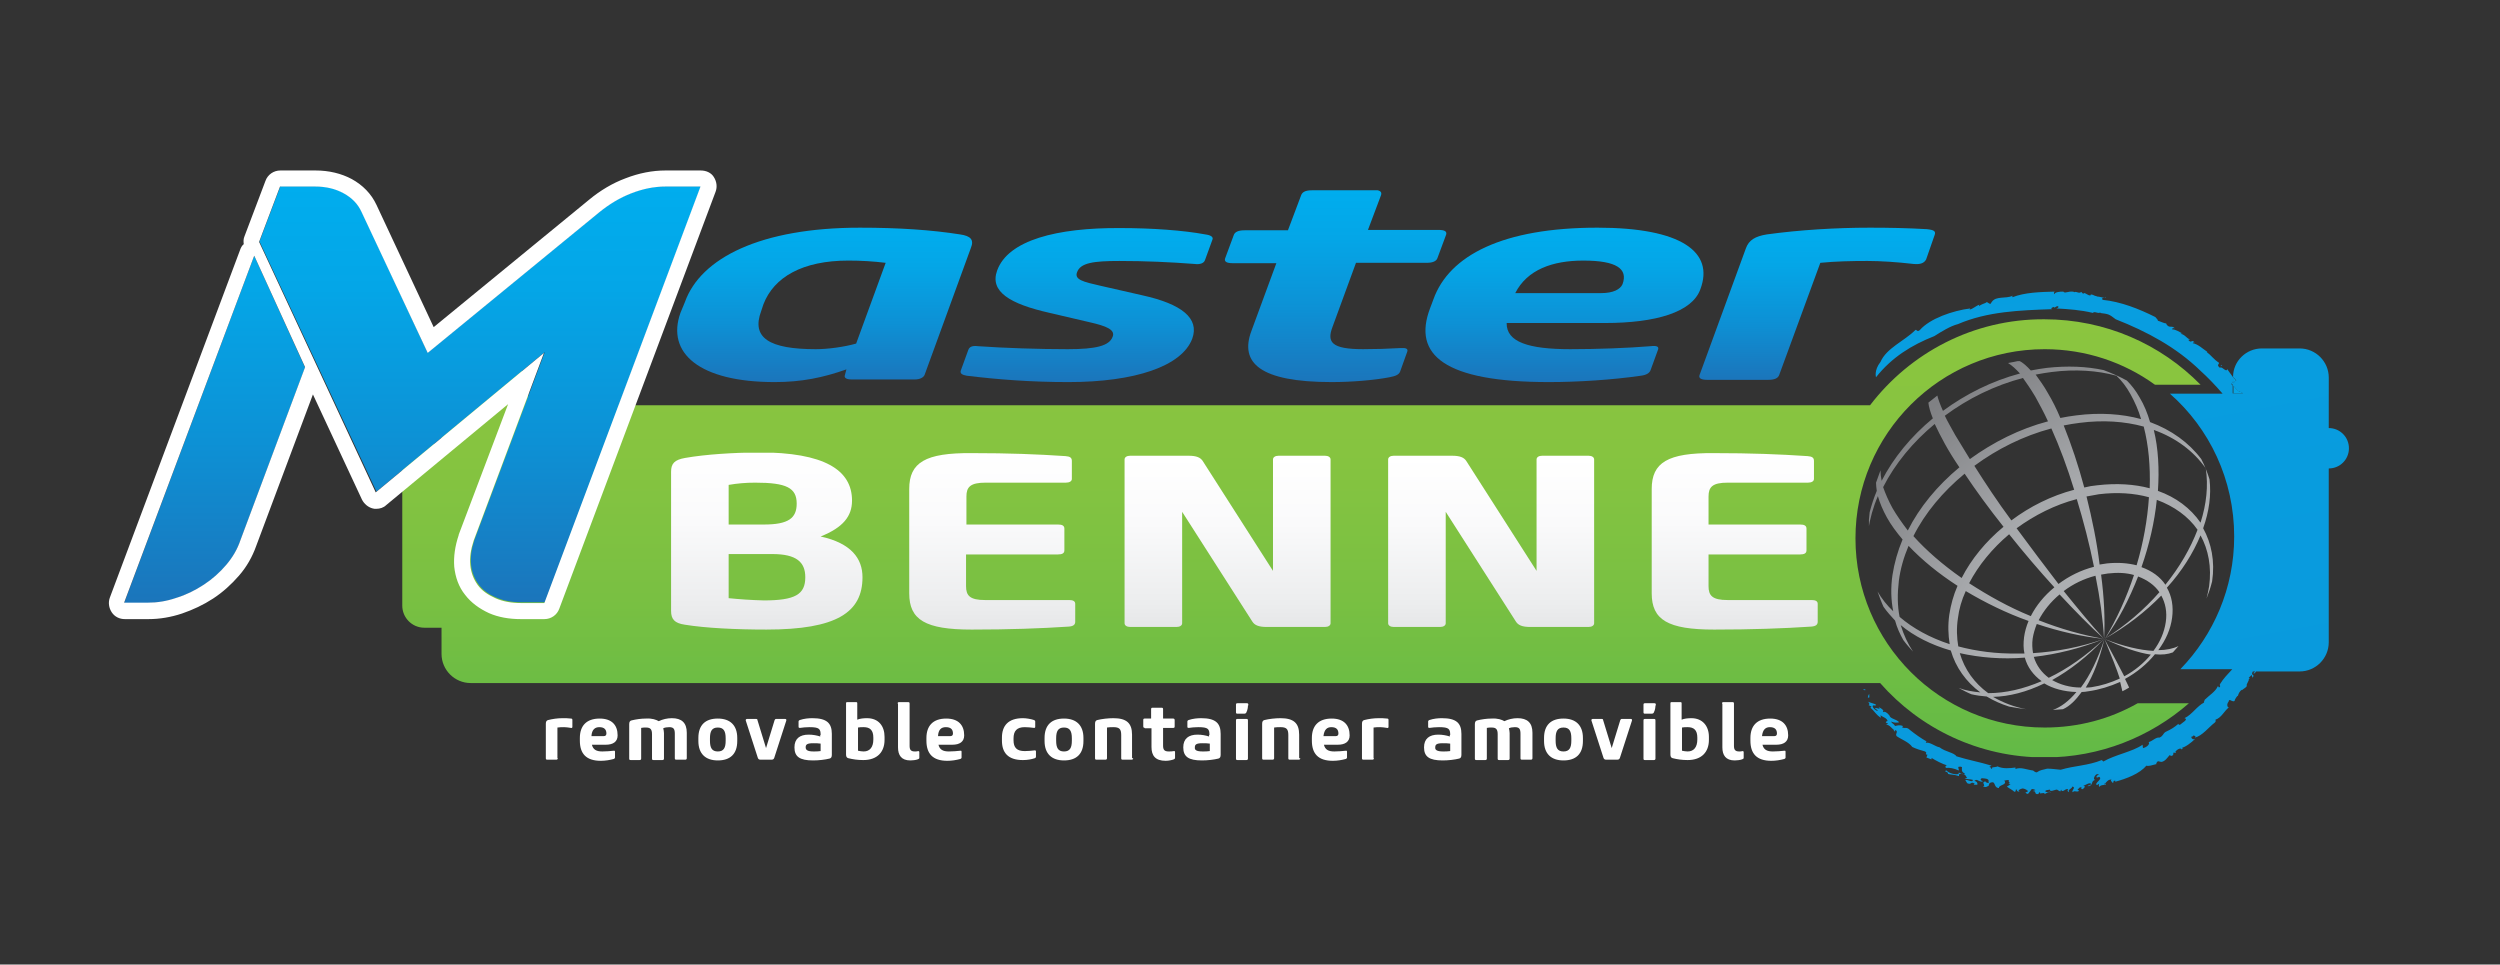 <?xml version="1.0" encoding="utf-8"?>
<!-- Generator: Adobe Illustrator 22.1.0, SVG Export Plug-In . SVG Version: 6.00 Build 0)  -->
<svg version="1.1" id="Calque_1" xmlns="http://www.w3.org/2000/svg" xmlns:xlink="http://www.w3.org/1999/xlink" x="0px" y="0px"
	 viewBox="0 0 668.7 258" style="enable-background:new 0 0 668.7 258;" xml:space="preserve">
<rect x="0" y="0" width="668.7" height="258" fill="#333333" stroke="none"/>
<style type="text/css">
	.st0{clip-path:url(#SVGID_2_);fill:url(#SVGID_3_);}
	.st1{clip-path:url(#SVGID_5_);fill:url(#SVGID_6_);}
	.st2{clip-path:url(#SVGID_8_);fill:url(#SVGID_9_);}
	.st3{clip-path:url(#SVGID_11_);fill:url(#SVGID_12_);}
	.st4{clip-path:url(#SVGID_14_);fill:url(#SVGID_15_);}
	.st5{clip-path:url(#SVGID_17_);fill:url(#SVGID_18_);}
	.st6{clip-path:url(#SVGID_20_);fill:url(#SVGID_21_);}
	.st7{clip-path:url(#SVGID_23_);fill:url(#SVGID_24_);}
	.st8{clip-path:url(#SVGID_26_);fill:url(#SVGID_27_);}
	.st9{fill:#FFFFFF;}
	.st10{clip-path:url(#SVGID_29_);fill:url(#SVGID_30_);}
	.st11{clip-path:url(#SVGID_32_);fill:url(#SVGID_33_);}
	.st12{clip-path:url(#SVGID_35_);fill:url(#SVGID_36_);}
	.st13{clip-path:url(#SVGID_38_);fill:url(#SVGID_39_);}
	.st14{clip-path:url(#SVGID_41_);fill:url(#SVGID_42_);}
	.st15{clip-path:url(#SVGID_44_);fill:url(#SVGID_45_);}
	.st16{clip-path:url(#SVGID_47_);fill:url(#SVGID_48_);}
	.st17{clip-path:url(#SVGID_50_);fill:url(#SVGID_51_);}
	.st18{clip-path:url(#SVGID_53_);fill:url(#SVGID_54_);}
	.st19{clip-path:url(#SVGID_56_);fill:url(#SVGID_57_);}
	.st20{clip-path:url(#SVGID_59_);fill:url(#SVGID_60_);}
</style>
<g>
	<defs>
		<path id="SVGID_1_" d="M563,170.9L563,170.9 M563,170.9L563,170.9 M531.8,185.4c-3.7-2.7-6.3-6.3-7.6-10.7
			c5.4,1.2,11.3,1.7,17.4,1.2c0.7,2.6,2.3,4.7,4.5,6.3c-4.9,2.1-9.7,3.2-14.2,3.2C531.9,185.4,531.8,185.4,531.8,185.4 M523.8,172.9
			c-0.4-2.3-0.5-4.9-0.1-7.5c0.3-2.5,1-4.9,2.1-7.3c5.2,3.1,10.9,5.9,16.8,8c-0.6,1.4-1,2.9-1.2,4.3c-0.2,1.6-0.2,3.1,0.1,4.4
			c-0.6,0-1.2,0-1.9,0C534,174.9,528.7,174.2,523.8,172.9 M562,153.7c0.6-0.1,1.2-0.2,1.8-0.3c2.6-0.3,4.9-0.2,7,0.4
			c-2,6-4.6,11.8-7.8,17.1c3.7-5.1,6.6-10.8,8.9-16.7c2.4,0.9,4.4,2.3,5.7,4.2c-4,4.6-9,8.9-14.7,12.5c5.9-3.3,11-7.3,15.2-11.6
			c1.1,2,1.6,4.4,1.2,7.1c-0.4,2.7-1.5,5.3-3.3,7.7c-3.6-0.2-8-1.2-13.1-3.2c4.9,2.3,9,3.7,12.4,4.2c-1.9,2.3-4.3,4.3-7.1,5.8
			c-1.2-2.3-2.9-5.6-5.3-10c1.9,4.6,3.3,8.1,4.1,10.6c-2.4,1.1-4.9,1.9-7.5,2.3c-0.5,0.1-1.1,0.1-1.6,0.1c2-3.2,3.7-7.6,5-13
			c-1.8,5.5-3.9,9.8-6.3,13c-3,0-5.6-0.8-7.7-2c4.7-2.6,9.5-6.3,13.9-11c-4.8,4.5-9.8,8-14.8,10.4c-1.9-1.4-3.3-3.3-4-5.6
			c6.2-0.7,12.6-2.3,18.8-4.8c-6.3,2.2-12.7,3.4-19,3.8c-0.2-1.2-0.3-2.5-0.1-3.9c0.2-1.3,0.6-2.6,1.1-3.9c6,2,12.1,3.4,18,4
			c-5.7-1-11.7-2.7-17.5-5c1.3-2.5,3.2-4.9,5.6-6.9c4.1,4.4,8.1,8.5,11.9,11.9c-3.4-3.7-7-8.1-10.8-12.8c2.5-1.9,5.4-3.3,8.5-4.1
			c1.2,5.9,2,11.7,2.3,16.9C563.1,165.6,562.8,159.7,562,153.7 M508.1,165c-0.6-3-0.6-6.2-0.2-9.6c0.4-3.2,1.3-6.3,2.6-9.4
			c3.6,3.8,8,7.4,13.1,10.7c-1.1,2.5-1.8,5.1-2.2,7.7c-0.4,2.8-0.3,5.4,0.1,7.9C516.3,170.6,511.7,168.1,508.1,165 M526.7,156
			c2.5-4.8,6.2-9.3,10.7-13.1c3.9,4.9,8,9.7,12.1,14.2c-2.7,2.2-4.9,4.9-6.3,7.7C537.3,162.4,531.8,159.3,526.7,156 M572.8,151.7
			c2.1-6,3.5-12.1,4.1-18c4.6,1.7,8.4,4.4,10.9,8c-1.9,5-4.8,10-8.6,14.7C577.8,154.3,575.6,152.7,572.8,151.7 M539.4,141.3
			c4.8-3.5,10.3-6.3,16.1-7.8c1.8,5.9,3.4,12.1,4.6,18.1c-3.5,0.9-6.7,2.5-9.5,4.6C546.9,151.4,543.1,146.3,539.4,141.3
			 M558.1,132.8c1.1-0.2,2.2-0.4,3.3-0.6c4.9-0.6,9.4-0.3,13.4,0.8c-0.4,6-1.5,12.2-3.3,18.2c-2.4-0.6-5-0.8-7.9-0.5
			c-0.7,0.1-1.3,0.2-2,0.3C560.9,145.1,559.6,138.8,558.1,132.8 M511.8,143.4c3.1-6.2,7.9-11.9,13.7-16.7c3,4.5,6.5,9.3,10.4,14.2
			c-4.7,3.9-8.6,8.6-11.2,13.7C519.7,151.1,515.3,147.3,511.8,143.4 M577.2,131.3c0.4-5.8,0.1-11.4-1.1-16.3
			c5.9,2.1,10.7,5.7,13.9,10.3c0.7,4.6,0.2,9.5-1.4,14.5C585.9,135.9,582,133,577.2,131.3 M528.1,124.6c6.1-4.5,13.1-8,20.6-10
			c2.2,4.9,4.3,10.5,6.1,16.4c-6.1,1.6-11.9,4.5-16.8,8.2C534.3,134.2,531,129.2,528.1,124.6 M506.2,135.9c-1.1-2-1.9-3.9-2.5-5.6
			c3.2-6.3,8-12.1,13.8-16.9c0.7,1.5,1.6,3.3,2.7,5.3c1.1,2,2.4,4.1,3.9,6.3c-5.9,4.9-10.7,10.7-13.8,16.9
			C508.7,139.8,507.3,137.8,506.2,135.9 M552,113.8c1.4-0.3,2.8-0.5,4.3-0.7c6.2-0.8,12-0.4,17.1,1c1.3,5,1.8,10.6,1.6,16.5
			c-4.1-1.1-8.9-1.4-14-0.8c-1.2,0.1-2.3,0.3-3.5,0.6C555.9,124.4,554,118.8,552,113.8 M523,116.4c-1.1-2-2.1-3.7-2.8-5.2
			c6.2-4.6,13.3-8.1,20.9-10.1c1,1.4,2.1,3,3.3,5c1.1,2,2.3,4.2,3.4,6.6c-7.6,2-14.7,5.6-20.9,10.1
			C525.5,120.5,524.2,118.4,523,116.4 M547.8,105.2c-1.1-2-2.3-3.6-3.3-5c1.4-0.3,2.9-0.5,4.3-0.7c6.3-0.8,12.2-0.4,17.3,1
			c1.4,1.3,2.7,3,3.8,5c1.1,2,2.1,4.2,2.8,6.6c-5.1-1.4-11-1.8-17.3-1c-1.5,0.2-2.9,0.4-4.3,0.7C550.1,109.4,549,107.2,547.8,105.2
			 M537.1,97.1c1,0.6,2,1.5,3.2,2.8c-7.5,2-14.5,5.5-20.6,10c-0.8-1.8-1.3-3.2-1.5-4.1c-0.8,0.6-1.6,1.3-2.4,1.9
			c0.1,1,0.5,2.5,1.2,4.2c-5.8,4.8-10.5,10.5-13.7,16.7c-0.2-1-0.3-1.9-0.3-2.8c-0.4,1.1-0.8,2.2-1.2,3.3c0,0.7,0.1,1.4,0.2,2.2
			c-0.8,1.9-1.4,3.8-1.9,5.7c-0.2,1.6-0.3,3.2-0.4,4.8c0.5-3.1,1.3-6.1,2.6-9.1c0.5,1.8,1.3,3.7,2.4,5.7c1.1,2,2.6,4,4.2,5.9
			c-1.3,3.1-2.2,6.3-2.7,9.5c-0.5,3.4-0.4,6.7,0.2,9.7c-1.7-1.6-3.1-3.4-4.2-5.3c0.5,1.4,1,2.8,1.6,4.1c0.9,1.3,2,2.5,3.1,3.7
			c0.5,1.9,1.3,3.6,2.2,5.2c0.8,1.1,1.7,2.1,2.6,3.1c-1.4-2.1-2.5-4.5-3.3-7.1c3.6,3,8.2,5.3,13.4,6.8c1.3,4.5,4.1,8.4,7.9,11.2
			c-2-0.2-4-0.5-5.8-1.2c1.1,0.6,2.2,1.2,3.4,1.7c1.3,0.3,2.7,0.5,4.1,0.6c1.8,1.1,3.8,2,6,2.7c1.5,0.3,3,0.5,4.6,0.7
			c-3.3-0.6-6.3-1.8-8.9-3.3c4.3-0.1,9-1.3,13.7-3.6c2.3,1.4,5.3,2.2,8.6,2.3c-2,2.4-4.1,4-6.3,4.8c0.9-0.1,1.8-0.1,2.7-0.2
			c1.8-0.8,3.4-2.4,5-4.6c0.6,0,1.2-0.1,1.8-0.2c2.9-0.4,5.8-1.3,8.5-2.5c0.3,1.2,0.5,2,0.6,2.5c0.6-0.3,1.2-0.6,1.8-1
			c-0.2-0.5-0.6-1.2-1.1-2.3c3.1-1.7,5.9-4,8-6.6c1.9,0.2,3.5,0,4.8-0.5c0.5-0.6,1-1.1,1.5-1.7c-1.4,0.7-3.3,1.1-5.4,1.1
			c2-2.7,3.3-5.6,3.7-8.7c0.4-3-0.1-5.8-1.4-8c4-4.4,7-9.2,9-14c2.1,3.8,3,8.5,2.3,13.6c-0.2,1.1-0.4,2.2-0.7,3.3
			c0.6-1.5,1.1-3,1.5-4.6c0,0,0,0,0,0c0.8-5.4-0.2-10.2-2.4-14.2c1.6-4.5,2.2-8.9,1.7-13.1c-0.6-1.9-1.3-3.7-2.2-5.4
			c-3.3-4.4-8-7.8-13.7-9.9c-0.7-2.4-1.6-4.6-2.8-6.6c-1-1.8-2.2-3.3-3.4-4.5c-2-1.1-4.1-2-6.2-2.8c-4.6-1-9.7-1.2-15.2-0.6
			c-1.4,0.2-2.9,0.4-4.3,0.7c-1.1-1.2-2.1-2.1-3.1-2.6C539.3,96.7,538.2,96.9,537.1,97.1"/>
	</defs>
	<clipPath id="SVGID_2_">
		<use xlink:href="#SVGID_1_"  style="overflow:visible;"/>
	</clipPath>
	
		<radialGradient id="SVGID_3_" cx="-266.889" cy="554.305" r="1.58" gradientTransform="matrix(71.216 0 0 -71.216 19598.021 39668.992)" gradientUnits="userSpaceOnUse">
		<stop  offset="0" style="stop-color:#DCDDDE"/>
		<stop  offset="0.194" style="stop-color:#B7B9BB"/>
		<stop  offset="0.654" style="stop-color:#A7A9AC"/>
		<stop  offset="1" style="stop-color:#808184"/>
	</radialGradient>
	<rect x="499.9" y="96.6" class="st0" width="92.9" height="93.4"/>
</g>
<g>
	<defs>
		<path id="SVGID_4_" d="M498.4,184.3c0.4,0.6,0.3,0.5,0.3,0.3c0-0.1,0-0.3,0.4,0.1c-0.1-0.3-0.3-0.4-0.5-0.4
			C498.5,184.3,498.4,184.3,498.4,184.3"/>
	</defs>
	<clipPath id="SVGID_5_">
		<use xlink:href="#SVGID_4_"  style="overflow:visible;"/>
	</clipPath>
	
		<linearGradient id="SVGID_6_" gradientUnits="userSpaceOnUse" x1="-1078.155" y1="1460.058" x2="-1076.575" y2="1460.058" gradientTransform="matrix(-6.998630e-02 -0.329 -0.329 6.998630e-02 904.014 -272.385)">
		<stop  offset="0" style="stop-color:#1B75BB"/>
		<stop  offset="0.385" style="stop-color:#0D91D5"/>
		<stop  offset="0.753" style="stop-color:#04A6E7"/>
		<stop  offset="1" style="stop-color:#00ADEE"/>
	</linearGradient>
	<polygon class="st1" points="498.4,185.1 498.2,184.3 499,184.2 499.2,184.9 	"/>
</g>
<g>
	<defs>
		<path id="SVGID_7_" d="M499.6,186.6c0.7,0.2,0.3-0.5,0.4-0.9C499.7,185.8,499.7,186.4,499.6,186.6"/>
	</defs>
	<clipPath id="SVGID_8_">
		<use xlink:href="#SVGID_7_"  style="overflow:visible;"/>
	</clipPath>
	
		<linearGradient id="SVGID_9_" gradientUnits="userSpaceOnUse" x1="-744.718" y1="1088.833" x2="-743.139" y2="1088.833" gradientTransform="matrix(-0.119 -0.559 -0.559 0.119 1020.343 -359.223)">
		<stop  offset="0" style="stop-color:#1B75BB"/>
		<stop  offset="0.385" style="stop-color:#0D91D5"/>
		<stop  offset="0.753" style="stop-color:#04A6E7"/>
		<stop  offset="1" style="stop-color:#00ADEE"/>
	</linearGradient>
	<polygon class="st2" points="499.6,187 499.3,185.7 500.3,185.6 500.5,186.8 	"/>
</g>
<g>
	<defs>
		<polygon id="SVGID_10_" points="593.9,98 594.4,97.7 594.2,97.6 		"/>
	</defs>
	<clipPath id="SVGID_11_">
		<use xlink:href="#SVGID_10_"  style="overflow:visible;"/>
	</clipPath>
	
		<linearGradient id="SVGID_12_" gradientUnits="userSpaceOnUse" x1="-1246.366" y1="1589.384" x2="-1244.786" y2="1589.384" gradientTransform="matrix(-5.294870e-02 -0.249 -0.249 5.294870e-02 924.091 -296.644)">
		<stop  offset="0" style="stop-color:#1B75BB"/>
		<stop  offset="0.385" style="stop-color:#0D91D5"/>
		<stop  offset="0.753" style="stop-color:#04A6E7"/>
		<stop  offset="1" style="stop-color:#00ADEE"/>
	</linearGradient>
	<polygon class="st3" points="593.9,98.1 593.8,97.6 594.3,97.5 594.5,98 	"/>
</g>
<g>
	<defs>
		<path id="SVGID_13_" d="M597.3,105.2h2.8c-0.6-0.3-1.1-0.5-1.6-0.7c-0.1-0.3-0.7-0.8-1.1-1.3V105.2z"/>
	</defs>
	<clipPath id="SVGID_14_">
		<use xlink:href="#SVGID_13_"  style="overflow:visible;"/>
	</clipPath>
	
		<linearGradient id="SVGID_15_" gradientUnits="userSpaceOnUse" x1="-267.422" y1="562.104" x2="-265.842" y2="562.104" gradientTransform="matrix(-17.49 -82.282 -82.282 17.49 42192.617 -31637.305)">
		<stop  offset="0" style="stop-color:#1B75BB"/>
		<stop  offset="0.385" style="stop-color:#0D91D5"/>
		<stop  offset="0.753" style="stop-color:#04A6E7"/>
		<stop  offset="1" style="stop-color:#00ADEE"/>
	</linearGradient>
	<polygon class="st4" points="597.4,105.7 596.9,103.3 599.9,102.6 600.4,105.1 	"/>
</g>
<g>
	<defs>
		<path id="SVGID_16_" d="M597.3,101v1.1c0.3,0.3,0.4,0.1,0.5-0.1c0.1-0.2,0.2-0.3,0.4-0.2c-0.3-0.2-0.6-0.5-0.9-1
			C597.3,100.9,597.3,100.9,597.3,101"/>
	</defs>
	<clipPath id="SVGID_17_">
		<use xlink:href="#SVGID_16_"  style="overflow:visible;"/>
	</clipPath>
	
		<linearGradient id="SVGID_18_" gradientUnits="userSpaceOnUse" x1="-267.422" y1="562.107" x2="-265.842" y2="562.107" gradientTransform="matrix(-17.49 -82.282 -82.282 17.49 42192.477 -31637.275)">
		<stop  offset="0" style="stop-color:#1B75BB"/>
		<stop  offset="0.385" style="stop-color:#0D91D5"/>
		<stop  offset="0.753" style="stop-color:#04A6E7"/>
		<stop  offset="1" style="stop-color:#00ADEE"/>
	</linearGradient>
	<polygon class="st5" points="597.3,102.6 597,100.9 598.2,100.6 598.5,102.4 	"/>
</g>
<g>
	<defs>
		<path id="SVGID_19_" d="M597.3,102.9C597.3,102.9,597.3,102.9,597.3,102.9v-0.3V102.9z"/>
	</defs>
	<clipPath id="SVGID_20_">
		<use xlink:href="#SVGID_19_"  style="overflow:visible;"/>
	</clipPath>
	
		<linearGradient id="SVGID_21_" gradientUnits="userSpaceOnUse" x1="-267.422" y1="562.11" x2="-265.842" y2="562.11" gradientTransform="matrix(-17.49 -82.282 -82.282 17.49 42192.094 -31637.193)">
		<stop  offset="0" style="stop-color:#1B75BB"/>
		<stop  offset="0.385" style="stop-color:#0D91D5"/>
		<stop  offset="0.753" style="stop-color:#04A6E7"/>
		<stop  offset="1" style="stop-color:#00ADEE"/>
	</linearGradient>
	<polygon class="st6" points="597.3,102.9 597.2,102.6 597.3,102.6 597.4,102.9 	"/>
</g>
<g>
	<defs>
		<path id="SVGID_22_" d="M542,211.6l0.2-0.1C542.1,211.5,542,211.5,542,211.6 M504.5,193.6l0.2-0.1
			C504.6,193.5,504.6,193.5,504.5,193.6 M502,100.8L502,100.8 M579.4,86.5C579.4,86.5,579.4,86.5,579.4,86.5
			C579.4,86.5,579.4,86.5,579.4,86.5C579.4,86.5,579.4,86.5,579.4,86.5 M597.3,103.2c0.5,0.4,1,1,1.1,1.3c0.5,0.2,1.1,0.4,1.6,0.7
			h-2.8V103.2z M596.8,102.7c0.1-0.2,0.2-0.1,0.3,0.1c0.1,0.1,0.1,0.2,0.2,0.2v-0.3l0,0.3c0,0,0,0,0,0v0.2
			C597.1,103,596.9,102.8,596.8,102.7 M553.2,78.1c-0.6,0.1-1,0.3-1.3-0.1c-1,0-2.2,0.1-2.4,0.7c-0.2-0.2-0.1-0.6,0.1-0.7
			c-3.8,0.1-8,0.2-11.3,1.5c-0.2-0.1,0-0.2,0.1-0.4c-2,0.9-4.4,0-5.6,1.6l-0.4,0.6c-0.5-0.1-0.6-0.4-1-0.5c-0.3,0.4-1.8,0.6-1.9,1.1
			c-0.3-0.1,0-0.3,0-0.4c-0.9,0.2-1.8,1.2-2.7,1.3l0.2-0.3c-4.7,0.6-10.8,2.7-13.5,5.8c-0.5,0.4-0.6,0.2-0.8,0.1
			c-0.1-0.1-0.2-0.3-0.4-0.1c-2.9,2.9-7.7,4.8-9.3,8.5c-1.8,2.3-1.2,4.1-1.2,4.1c4.2-5.3,9.5-8.6,15.6-11c1.9-1.2,4.3-2.7,6.3-3.2
			c7.9-3.4,16.6-3.7,25.2-4c-0.5-0.2,0-0.5,0.5-0.6l0.1,0.2l0.7-0.4c0.7,0,0.4,0.5-0.2,0.6c3.4,0.2,6.5,0.4,9.8,1.2
			c0.2-0.3,0.6-0.2,1-0.1c0.4,0.1,0.8,0.2,1-0.1c0.1,0.2,0,0.1-0.2,0.2c2.4,0.3,2.5,0.3,4.3,1.7c8.4,3.3,16.2,7.5,22.6,13.7
			c2.1,1.9,4.1,4,6,6.2h-14.1c10.6,9.3,17.2,23,17.2,38.2c0,13.8-5.5,26.3-14.4,35.5h13.9c-1.2,1.3-2.4,2.5-3.3,4
			c-0.2,0.5,0.2,0.3,0,0.7c-0.3,0.3-0.3,0.2-0.4,0c0-0.1-0.1-0.2-0.2-0.1c-0.6,1.4-2.3,2.4-3.5,3.6c0,0.3-0.4,0.7-0.1,0.7
			c-1.9,0.9-3.3,3.3-5.3,4.2c1.2,0.3-0.6,1.2-1.1,1.7c-0.4,0.2-0.5,0-0.5-0.2c-1.2,1-1.8,1.4-3.5,2.2c-0.7,0.5-0.6,1.1-1.6,1.5
			c-0.9-0.2-1.9,1-2.9,1.2c0.5,0.4-0.4,1.4-1.5,1.6l-0.1-0.9c-2.7,1.9-7.2,2.6-10.5,4.5l-0.4-0.4c-3.6,1.5-7.4,1.5-11,2.6
			c-1-0.1-2.6-0.3-3.6-0.3c-1.4,0.4-1.8,0.3-2.8,1c-0.5,0-0.8-0.4-1-0.5c-1.7-0.2-3.3-1-4.7-0.4l0-0.4c-1.4,0.2-3.4,0.4-4.8-0.3
			c-0.5,0.3-2,0.1-1.4,0.7c-0.6,0-0.2-0.7-0.9-0.5l0.7-0.4c-3.3-1-6.2-1.5-9.4-2.5c-0.6-1-3-1.2-4.5-2.4c-1.2-0.2-2.6-1.5-3.7-1.2
			l0.2-0.4c-1.3-0.7-3-1.9-4.5-3.1c-0.8-0.8-1.2-0.3-2-0.6l0.2-0.4c-1-0.4-1.5-0.1-2.1,0c-0.4-0.7-0.7-0.5-1.1-1.2
			c0.7,0.3,1.5,0.4,2.2,0.2c-0.8-0.9-2.4-0.9-2.6-1.8c-0.6-0.8-1.3-1.2-1.7-0.9c0.1-0.1-0.3-0.6,0.2-0.4c-0.6-0.5-0.9-0.8-1.4-0.9
			c0.1,0.1,0.2,0.3,0.3,0.4c-0.2,0-0.4-0.1-0.5-0.1c-0.3-0.1-0.6-0.2-0.8,0.1c0.4,0.2,0.5,0.1,0.8,0.5c-0.4,0.2-1.4-0.7-1.4-1.2
			c0-0.3,0.3-0.2,0.5-0.2c0.2,0,0.5,0.1,0.3-0.3c-0.7-0.2-1.4-0.5-2.1-0.7c0.4,0.2,0.6,0.8,0.2,0.9l0.8,0.4l-0.3,0.3
			c1.1,0.9,1.5,1.9,2.8,2.7l-0.1-0.7c0.7,0.6,1.7,0.7,1.9,1.6c-0.4-0.1-0.3,0.2-0.5,0.4c0.2,0.1,0.5,0.1,0.6,0.3l-0.6,0.3
			c0.9-0.3,1.9,1.3,2.3,1.4l-0.2,0c0.5,0.6,0.4,0.4,0.4,0.2c0-0.2,0-0.3,0.3-0.1c0.5,0.5-0.3,0.8,0.1,1.5c1.1,0.8,3.3,1.6,4.2,2.9
			c1,0.5,2.3,0.9,3.4,1.2c0.9,0.5-0.4,0.7,0.7,0.9c-0.2,0.2-0.2,0.5-0.3,0.8c0.1-0.1,0.4,0.1,0.7,0.2c0.5,0.2,0.9,0.4,0.6-0.2
			c1.3,0.8,2.8,1.6,4.4,2.1c-0.5-0.2-0.8,0.2-0.5,0.6c0.9-0.1,2.2,0.1,3.4,0.7c0.2-0.5-0.3-0.6,0-1c0.2,0,0.6-0.1,0.9,0.1
			c0,0.5-0.3,1.3,0.8,1.7c-0.3,0.3-0.7,0.2-1.1,0c-0.4-0.2-0.7-0.4-0.6,0.1c-0.7,0.4-2.9-0.3-3.2-0.9c-1.3,0.2,0.8,0.4,0.3,0.9
			c1,0.3,1.5,0.1,3,0.6c0.1-0.3-0.3-0.5,0.4-0.6c1.5-0.2,1.5,1,1.8,1.1c-0.1,0-0.2,0-0.4,0c-0.1,0-0.2,0-0.3,0
			c0.8,0.5,1.2,0.2,2.2,0.5c0,0.5-0.5,0.4-1,0.2c-0.4-0.1-0.8-0.3-1-0.1l0.5,0.8c0.7,0.3,0.8,0.1,1,0c0.2-0.1,0.3-0.3,1,0.1
			l-0.3,0.3l1,0c0.1-0.3,0-0.9-0.8-1c0.8-0.7,0.8,0.1,2.1,0.2c0.5-0.4-0.5-0.1-0.4-0.6c0-0.5,0.8-0.3,1.5-0.2c1,0.3,0.4,0.7,0.7,1.1
			c-0.2,0.1-1-0.1-0.9-0.4c-1.4,0.2,0.3,1.2-0.7,1.3c0.9,0.5,1,0,1.6-0.1c-0.3-0.1,0.3-0.5,0.1-0.7c2-1,0.9,1.2,2.6,1.3
			c-0.2-0.9,2.4-0.8,1.4-2c0.4-0.1,0.9-0.2,1.3-0.1c-0.5,0.5,0.7,0.6-0.2,1l0.6,0.1l-1,0.6c0.6,0.5,1.7,1,2,1.4
			c0.9-0.2-0.2-0.6,0.8-0.6c-0.4,0.3,0.2,0.6,0.7,0.6c-0.9-0.3,0.1-0.8,0.7-0.9c0.9,0.1,1.6,0.7,1.4,0.8l-0.8,0.4
			c0.3-0.1,0.3,0,0.4,0.1c0.1,0.1,0.2,0.2,0.5,0.1c0.2-0.3,0.7-0.8,0.9-1.2c0.3-0.1,0.6,0,0.8,0.1c0.2,0.1,0.3,0.2,0.4,0.1l-0.9,0.3
			c0.6,0,0.7,0.2,0.7,0.4c0.1,0.2,0.1,0.5,0.8,0.4l0.3-0.5c0.2,0.1,0.3,0.2,0.2,0.4c0.3-0.2,0.8-0.1,1.1-0.2l0.1,0.3
			c0.5-0.2,1.2-0.9,1.8-0.3c-0.3-0.4-0.5-0.3-0.7-0.3c-0.2,0.1-0.4,0.1-0.8,0c-0.5-0.5,0.9-0.5,1.1-0.6c0,0.8,1.3,0,1.9,0
			c0.4,0.3,0.7,0.4,0.9,0.5l0.2-0.5c0.2,0.6,0.6,0.4,1,0.1c0.3-0.2,0.6-0.3,0.9-0.2c-0.3,0.3-0.2,0.7,0.3,0.8c-0.7-0.7,1-1,0.7-1.5
			c1.3,0.1-0.2,1,0.2,1.5c0.3-0.3,0.6-0.3,0.9-0.2c0.4,0,0.7,0.1,0.8-0.3c-0.9-0.1,0.1-0.5,0.2-0.8c1.1-0.1-0.1,0.4,0.7,0.5
			c0.5-0.2,1-0.9,0.2-1c0.3,0,0.6-0.1,0.9-0.3c0.4-0.2,0.8-0.4,1.2-0.2c0.4,0.4-1.3,0.5-0.8,0.7c1.6-0.2,0.6-1.3,1.9-1.7
			c-0.6-0.1-0.2-1.1,0.4-1.5c1.6-0.2-0.6,0.4,0.1,0.9l0.6-0.2c1.1,0.6-1.5,1.7-0.6,2.2l0.6-0.4c-0.1,0.3-0.2,0.7,0.1,0.9
			c0-0.6,1.6-0.5,1.7-0.7c0-0.3-0.1-0.2-0.3-0.1c-0.1,0.1-0.2,0.2-0.2,0c0.7-0.3,0.8-1.2,2-1.2c-0.5,0.5,0.4,0.6,0.2,0.9
			c0.3,0,0.3-0.1,0.3-0.3c0-0.1,0.1-0.3,0.5-0.3l0,0.3c2.9-0.8,6.5-2.1,8.3-4.3c0.6,0.2,1.5-0.1,3-0.5c-0.7,0.2-0.2-0.4,0.1-0.7
			l0.9,0.2c1-0.1,1.7-1.2,2.2-1.8c0.2,0,0.3,0.1,0.4,0.2c0.9-0.1,0.5-0.7,0.7-0.9l0.6,0.1l-0.1-0.4c0.5-0.6,1.5-1.1,1.7-0.5
			c0.2-0.3,0.4-0.5,0-0.5c0.9-0.1,2.6-1.4,3.6-2.4c-0.6,0.3-0.7,0.1-1-0.2c-0.2-0.7,0.3-0.1,0.5-0.7c0.2,0.2,0.8,0,0.4,0.6
			c2-0.5,3.6-2.7,5.4-4.1c0.3-0.4,0.1-0.4,0.1-0.7c1.6-0.5,2.3-2.3,3.6-3.3c-0.4,0.1-0.7-0.8-0.1-1.5c0.1-0.6,0.4-0.5,0.7-0.3
			c0.3,0.1,0.6,0.3,0.9,0.1c0.1-0.5,0.6-1.2,0.8-1.4l0.1,0.1c0.1-0.6,0.5-1.4,1.1-1.7l0,0.1c0.4-0.4,1-0.6,1.3-1.1
			c-0.3-0.5,0.7-1.4,0.5-1.9c0,0,0.1,0,0.1,0c0,0,0.1,0,0.2,0l-0.3-0.3l0.8-0.8c0,0.3,0.2,0.4,0.1,0.8c0.9-0.8-0.1-0.6,0-1.2
			c0.1-0.3,0.1-0.4,0.2-0.5h0.6c-0.1,0.2-0.3,0.2-0.4,0.4c0,0.3,0.2,0.2,0.3,0c0.1-0.1,0.2-0.2,0.3-0.2c0,0,0-0.1,0-0.2h3.1h0.5h8.1
			c4.3,0,7.8-3.5,7.8-7.8v-46.5c3,0,5.4-2.4,5.4-5.4c0-3-2.4-5.4-5.4-5.4V101c0-4.3-3.5-7.8-7.8-7.8h-8.1h-0.5h-0.5H605
			c-4.2,0-7.7,3.4-7.7,7.6c0.3,0.4,0.7,0.8,0.9,1c-0.2-0.1-0.3,0.1-0.4,0.2c-0.1,0.2-0.2,0.4-0.5,0.1v0.5l-0.1-0.5
			c0,0,0.1,0,0.1,0.1V101c0,0,0-0.1,0-0.1c-0.5-0.7-1.1-1.5-1.6-2.2c0,0.6-0.5,0.3-0.9,0c-0.4-0.3-0.8-0.6-1-0.3
			c-1.1-0.9-0.1-0.9-0.3-1.4c-1.3-0.8-2.1-2-3.2-2.8c0,0,0-0.1,0.1-0.1c-1.1-0.7-2.5-2.1-3.9-2.3c0.1-0.1,0.1-0.3,0.5-0.2
			c-0.4-0.5-0.6-0.4-0.8-0.3c-0.2,0.1-0.4,0.2-0.9-0.4l0.5-0.1c-1-0.3-1.3-1.3-2.5-1.5c0.1-0.2,0.3-0.1,0.5-0.1
			c-0.9-0.4-1.8-1.1-2.8-1.1c0-0.3,0.2-0.4,0.7-0.3c-0.4-0.4-0.7-0.4-1-0.4c-0.3,0-0.6,0-0.9-0.3c-0.2-0.1-0.4-0.5-0.4-0.6
			c-0.6,0-1.7-0.6-2.2-0.7c0-0.3-0.3-0.5-0.7-1c-4.4-2.2-9.2-4.1-14.1-4.6c-0.6-0.9,1.2-0.2,0.8-0.8c-0.1,0.6-0.9,0-2.4-0.1l0-0.1
			c-0.7,0-0.9-0.5-1.6-0.4l0,0.2c-0.3,0.1-0.7-0.1-1-0.3c-0.4-0.2-0.7-0.5-1-0.1l-0.5-0.5c-0.4,0.3-0.7,0.2-1,0.1
			c-0.3-0.1-0.6-0.2-1,0l0.1-0.1c-0.2-0.1-0.5-0.1-0.7-0.1C553.8,78,553.5,78,553.2,78.1"/>
	</defs>
	<clipPath id="SVGID_23_">
		<use xlink:href="#SVGID_22_"  style="overflow:visible;"/>
	</clipPath>
	
		<linearGradient id="SVGID_24_" gradientUnits="userSpaceOnUse" x1="-264.584" y1="559.264" x2="-263.004" y2="559.264" gradientTransform="matrix(-216.966 -1020.745 -1020.745 216.966 514219.875 -390351.188)">
		<stop  offset="0" style="stop-color:#1B75BB"/>
		<stop  offset="0.385" style="stop-color:#0D91D5"/>
		<stop  offset="0.753" style="stop-color:#04A6E7"/>
		<stop  offset="1" style="stop-color:#00ADEE"/>
	</linearGradient>
	<polygon class="st7" points="505.4,238.2 472.6,83.7 623.4,51.7 656.2,206.1 	"/>
</g>
<g>
	<defs>
		<path id="SVGID_25_" d="M500.2,108.4H141.3v-4.2c0-4.3-3.5-7.8-7.8-7.8h-1.6h-0.5h-5.5c-4.3,0-7.8,3.5-7.8,7.8v14.5h-4.6
			c-3.2,0-5.9,2.6-5.9,5.9v37.4c0,3.2,2.6,5.9,5.9,5.9h4.6v7c0,4.3,3.5,7.8,7.8,7.8h5.5h2.7h368.8c10.7,12.2,26.5,19.9,44,19.9
			c14.8,0,28.3-5.5,38.6-14.5h-13.7c-7.4,4.2-15.8,6.5-24.9,6.5c-28,0-50.6-22.7-50.6-50.6c0-28,22.7-50.6,50.6-50.6
			c11,0,21.2,3.5,29.5,9.5h12.2c-10.6-10.8-25.4-17.5-41.8-17.5C527.8,85.3,510.9,94.4,500.2,108.4"/>
	</defs>
	<clipPath id="SVGID_26_">
		<use xlink:href="#SVGID_25_"  style="overflow:visible;"/>
	</clipPath>
	
		<linearGradient id="SVGID_27_" gradientUnits="userSpaceOnUse" x1="-260.03" y1="555.025" x2="-258.45" y2="555.025" gradientTransform="matrix(0 74.203 74.203 0 -40836.637 19380.359)">
		<stop  offset="0" style="stop-color:#8BC53F"/>
		<stop  offset="0.302" style="stop-color:#86C440"/>
		<stop  offset="0.636" style="stop-color:#79C042"/>
		<stop  offset="0.984" style="stop-color:#63BA46"/>
		<stop  offset="1" style="stop-color:#62BA46"/>
	</linearGradient>
	<rect x="107.6" y="85.3" class="st8" width="481" height="117.2"/>
</g>
<g>
	<path class="st9" d="M149.2,202.8c0,0.2-0.1,0.4-0.4,0.4h-2.4c-0.3,0-0.4-0.1-0.4-0.4v-9.2c0-0.6,0.2-0.9,0.6-1
		c1.2-0.3,2.5-0.5,3.9-0.5c0.7,0,1.5,0,2.2,0.1c0.3,0,0.4,0.1,0.4,0.4v1.8c0,0.2-0.1,0.4-0.4,0.3c-0.6-0.1-1.3-0.2-1.8-0.2
		c-0.6,0-1.2,0-1.8,0.1V202.8z"/>
	<path class="st9" d="M158.3,199.1c0.3,1.4,1.2,1.9,2.8,1.9c1,0,2.2-0.1,3.1-0.2c0.2,0,0.3,0,0.3,0.3v1.5c0,0.2-0.1,0.3-0.3,0.4
		c-1.1,0.3-2.3,0.5-3.5,0.5c-4,0-5.6-2-5.6-5.4v-0.7c0-3.2,1.7-5.2,5.3-5.2c3.2,0,4.8,1.7,4.8,4.5c0,1.7-1.2,2.5-3.2,2.5H158.3z
		 M158.2,196.9h3.3c0.5,0,0.7-0.3,0.7-0.7c0-1.1-0.6-1.7-1.9-1.7C159.2,194.5,158.3,195.1,158.2,196.9"/>
	<path class="st9" d="M176.2,192.9c1-0.5,2.3-0.8,3.5-0.8c2.6,0,4,1.2,4,3.9v6.8c0,0.2-0.1,0.4-0.4,0.4h-2.4c-0.3,0-0.4-0.1-0.4-0.4
		v-6.5c0-1.3-0.3-1.8-1.5-1.8c-0.6,0-1.2,0.1-1.6,0.3c0.1,0.4,0.2,0.9,0.2,1.3v6.8c0,0.2-0.1,0.4-0.4,0.4h-2.4
		c-0.3,0-0.4-0.1-0.4-0.4v-6.5c0-1.3-0.4-1.8-1.6-1.8c-0.5,0-0.9,0-1.3,0.1v8.2c0,0.2-0.1,0.4-0.4,0.4h-2.4c-0.3,0-0.4-0.1-0.4-0.4
		v-9.2c0-0.6,0.2-0.9,0.6-1c1.2-0.3,2.6-0.5,3.9-0.5C174.4,192.1,175.5,192.5,176.2,192.9"/>
	<path class="st9" d="M186.8,197.4c0-3.5,1.9-5.2,5.2-5.2c3.3,0,5.2,1.8,5.2,5.2v0.8c0,3.5-1.9,5.2-5.2,5.2c-3.3,0-5.2-1.8-5.2-5.2
		V197.4z M189.9,198.1c0,1.9,0.5,2.9,2.1,2.9c1.6,0,2.1-1,2.1-2.9v-0.6c0-1.9-0.5-2.9-2.1-2.9c-1.6,0-2.1,1-2.1,2.9V198.1z"/>
	<path class="st9" d="M203.4,203.2c-0.4,0-0.6-0.2-0.7-0.5l-3.2-9.9c-0.1-0.2,0-0.5,0.3-0.5h2.4c0.3,0,0.4,0.1,0.4,0.3l2.3,7.5
		l2.3-7.5c0.1-0.2,0.2-0.3,0.4-0.3h2.4c0.3,0,0.4,0.2,0.3,0.5l-3.2,9.9c-0.1,0.3-0.3,0.5-0.7,0.5H203.4z"/>
	<path class="st9" d="M219.5,196.6c0-1.6-0.3-2.1-3-2.1c-0.9,0-1.9,0.1-2.5,0.2c-0.2,0-0.4,0-0.4-0.3V193c0-0.2,0.1-0.3,0.3-0.4
		c1.2-0.4,2.4-0.5,3.4-0.5c3.8,0,5.2,1.3,5.2,4.2v5.6c0,0.6-0.2,0.9-0.6,1c-1.2,0.3-2.9,0.5-4.4,0.5c-3.6,0-5-1-5-3.5
		c0-2.3,1.4-3.4,3.8-3.4c1.1,0,2.2,0.2,3.1,0.5V196.6z M217.6,201c0.7,0,1.2,0,1.9-0.1v-2c-0.6-0.1-1.3-0.1-2-0.1
		c-1.7,0-2,0.4-2,1.1C215.5,200.6,216,201,217.6,201"/>
	<path class="st9" d="M236.6,197.1v0.8c0,3.2-1.9,5.4-5.7,5.4c-1.5,0-2.8-0.2-4-0.5c-0.4-0.1-0.6-0.4-0.6-1v-13.7
		c0-0.2,0.1-0.3,0.3-0.3h2.4c0.2,0,0.3,0.1,0.3,0.3v4.4c0.7-0.3,1.7-0.4,2.6-0.4C235,192.1,236.6,194.2,236.6,197.1 M229.5,200.8
		c0.5,0.1,1,0.2,1.5,0.2c1.7,0,2.6-1.2,2.6-3.2v-0.5c0-2-0.9-2.8-2.6-2.8c-0.5,0-1.1,0-1.5,0.1V200.8z"/>
	<path class="st9" d="M240.1,188.2c0-0.3,0.1-0.4,0.4-0.4h2.4c0.3,0,0.4,0.1,0.4,0.4v11.3c0,1,0.3,1.5,1.4,1.5c0.3,0,0.6,0,0.9-0.1
		c0.2,0,0.3,0.1,0.3,0.3v1.5c0,0.2-0.1,0.3-0.4,0.4c-0.5,0.2-1.4,0.3-2,0.3c-2.4,0-3.3-1.4-3.3-3.5V188.2z"/>
	<path class="st9" d="M251,199.1c0.3,1.4,1.2,1.9,2.8,1.9c1,0,2.2-0.1,3.1-0.2c0.2,0,0.3,0,0.3,0.3v1.5c0,0.2-0.1,0.3-0.3,0.4
		c-1.1,0.3-2.3,0.5-3.5,0.5c-4,0-5.6-2-5.6-5.4v-0.7c0-3.2,1.7-5.2,5.3-5.2c3.2,0,4.8,1.7,4.8,4.5c0,1.7-1.2,2.5-3.2,2.5H251z
		 M250.9,196.9h3.3c0.5,0,0.7-0.3,0.7-0.7c0-1.1-0.6-1.7-1.9-1.7C251.8,194.5,251,195.1,250.9,196.9"/>
	<path class="st9" d="M268,197.3c0-3.1,1.6-5.2,5.6-5.2c0.9,0,2.1,0.2,3,0.5c0.2,0.1,0.3,0.2,0.3,0.4v1.4c0,0.2-0.1,0.3-0.3,0.3
		c-0.8-0.1-1.6-0.2-2.5-0.2c-2.1,0-3,1-3,3v0.5c0,2,0.9,2.9,3,2.9c0.9,0,1.8-0.1,2.7-0.2c0.2,0,0.3,0.1,0.3,0.3v1.4
		c0,0.2-0.1,0.3-0.3,0.4c-0.9,0.3-2,0.5-3.2,0.5c-4,0-5.6-2-5.6-5.2V197.3z"/>
	<path class="st9" d="M279.4,197.4c0-3.5,1.9-5.2,5.2-5.2c3.3,0,5.2,1.8,5.2,5.2v0.8c0,3.5-1.9,5.2-5.2,5.2c-3.3,0-5.2-1.8-5.2-5.2
		V197.4z M282.5,198.1c0,1.9,0.5,2.9,2.1,2.9c1.6,0,2.1-1,2.1-2.9v-0.6c0-1.9-0.5-2.9-2.1-2.9c-1.6,0-2.1,1-2.1,2.9V198.1z"/>
	<path class="st9" d="M303.1,202.8c0,0.2-0.1,0.4-0.4,0.4h-2.4c-0.3,0-0.4-0.1-0.4-0.4v-6.2c0-1.6-0.5-2.1-2.1-2.1
		c-0.6,0-1.1,0-1.7,0.1v8.2c0,0.2-0.1,0.4-0.4,0.4h-2.4c-0.3,0-0.4-0.1-0.4-0.4v-9.2c0-0.6,0.2-0.9,0.6-1c1.2-0.3,2.9-0.5,4.3-0.5
		c3.5,0,5,1.3,5,4.4V202.8z"/>
	<path class="st9" d="M306.2,194.7c-0.2,0-0.4-0.1-0.4-0.4v-1.7c0-0.3,0.1-0.4,0.4-0.4h1.7v-2.5c0-0.3,0.1-0.4,0.4-0.4h2.4
		c0.3,0,0.4,0.1,0.4,0.4v2.5h2.7c0.2,0,0.4,0.1,0.4,0.4v1.7c0,0.3-0.1,0.4-0.4,0.4h-2.7v4.7c0,1.1,0.3,1.6,1.5,1.6
		c0.5,0,0.9,0,1.4-0.1c0.2,0,0.3,0,0.3,0.3v1.5c0,0.2-0.1,0.3-0.3,0.4c-0.5,0.2-1.4,0.4-2.2,0.4c-2.8,0-3.8-1.4-3.8-3.7v-5H306.2z"
		/>
	<path class="st9" d="M323.5,196.6c0-1.6-0.3-2.1-3-2.1c-0.9,0-1.9,0.1-2.5,0.2c-0.2,0-0.4,0-0.4-0.3V193c0-0.2,0.1-0.3,0.3-0.4
		c1.2-0.4,2.4-0.5,3.4-0.5c3.8,0,5.2,1.3,5.2,4.2v5.6c0,0.6-0.2,0.9-0.6,1c-1.2,0.3-2.9,0.5-4.4,0.5c-3.6,0-5-1-5-3.5
		c0-2.3,1.4-3.4,3.8-3.4c1.1,0,2.2,0.2,3.1,0.5V196.6z M321.7,201c0.7,0,1.2,0,1.9-0.1v-2c-0.6-0.1-1.3-0.1-2-0.1
		c-1.7,0-2,0.4-2,1.1C319.5,200.6,320,201,321.7,201"/>
	<path class="st9" d="M333.8,188.7c0,0.5-0.1,1.2-0.4,1.8c-0.1,0.3-0.3,0.4-0.7,0.4H331c-0.3,0-0.4-0.1-0.4-0.4v-2
		c0-0.3,0.1-0.4,0.4-0.4h2.5c0.3,0,0.4,0.1,0.4,0.4V188.7z M330.6,192.7c0-0.3,0.1-0.4,0.4-0.4h2.4c0.3,0,0.4,0.1,0.4,0.4v10.2
		c0,0.2-0.1,0.4-0.4,0.4H331c-0.3,0-0.4-0.1-0.4-0.4V192.7z"/>
	<path class="st9" d="M347.8,202.8c0,0.2-0.1,0.4-0.4,0.4h-2.4c-0.3,0-0.4-0.1-0.4-0.4v-6.2c0-1.6-0.5-2.1-2.1-2.1
		c-0.6,0-1.1,0-1.7,0.1v8.2c0,0.2-0.1,0.4-0.4,0.4h-2.4c-0.3,0-0.4-0.1-0.4-0.4v-9.2c0-0.6,0.2-0.9,0.6-1c1.2-0.3,2.9-0.5,4.3-0.5
		c3.5,0,5,1.3,5,4.4V202.8z"/>
	<path class="st9" d="M354.1,199.1c0.3,1.4,1.2,1.9,2.8,1.9c1,0,2.2-0.1,3.1-0.2c0.2,0,0.3,0,0.3,0.3v1.5c0,0.2-0.1,0.3-0.3,0.4
		c-1.1,0.3-2.3,0.5-3.5,0.5c-4,0-5.6-2-5.6-5.4v-0.7c0-3.2,1.7-5.2,5.3-5.2c3.2,0,4.8,1.7,4.8,4.5c0,1.7-1.2,2.5-3.2,2.5H354.1z
		 M354,196.9h3.3c0.5,0,0.7-0.3,0.7-0.7c0-1.1-0.6-1.7-1.9-1.7C355,194.5,354.2,195.1,354,196.9"/>
	<path class="st9" d="M367.5,202.8c0,0.2-0.1,0.4-0.4,0.4h-2.4c-0.3,0-0.4-0.1-0.4-0.4v-9.2c0-0.6,0.2-0.9,0.6-1
		c1.2-0.3,2.5-0.5,3.9-0.5c0.7,0,1.5,0,2.2,0.1c0.3,0,0.4,0.1,0.4,0.4v1.8c0,0.2-0.1,0.4-0.4,0.3c-0.6-0.1-1.3-0.2-1.8-0.2
		c-0.6,0-1.2,0-1.8,0.1V202.8z"/>
	<path class="st9" d="M387.9,196.6c0-1.6-0.3-2.1-3-2.1c-0.9,0-1.9,0.1-2.5,0.2c-0.2,0-0.4,0-0.4-0.3V193c0-0.2,0.1-0.3,0.3-0.4
		c1.2-0.4,2.4-0.5,3.4-0.5c3.8,0,5.2,1.3,5.2,4.2v5.6c0,0.6-0.2,0.9-0.6,1c-1.2,0.3-2.9,0.5-4.4,0.5c-3.6,0-5-1-5-3.5
		c0-2.3,1.4-3.4,3.8-3.4c1.1,0,2.2,0.2,3.1,0.5V196.6z M386,201c0.7,0,1.2,0,1.9-0.1v-2c-0.6-0.1-1.3-0.1-2-0.1c-1.7,0-2,0.4-2,1.1
		C383.8,200.6,384.4,201,386,201"/>
	<path class="st9" d="M402.4,192.9c1-0.5,2.3-0.8,3.5-0.8c2.6,0,4,1.2,4,3.9v6.8c0,0.2-0.1,0.4-0.4,0.4h-2.4c-0.3,0-0.4-0.1-0.4-0.4
		v-6.5c0-1.3-0.3-1.8-1.5-1.8c-0.6,0-1.2,0.1-1.6,0.3c0.1,0.4,0.2,0.9,0.2,1.3v6.8c0,0.2-0.1,0.4-0.4,0.4h-2.4
		c-0.3,0-0.4-0.1-0.4-0.4v-6.5c0-1.3-0.4-1.8-1.6-1.8c-0.5,0-0.9,0-1.3,0.1v8.2c0,0.2-0.1,0.4-0.4,0.4h-2.4c-0.3,0-0.4-0.1-0.4-0.4
		v-9.2c0-0.6,0.2-0.9,0.6-1c1.2-0.3,2.6-0.5,3.9-0.5C400.6,192.1,401.7,192.5,402.4,192.9"/>
	<path class="st9" d="M413,197.4c0-3.5,1.9-5.2,5.2-5.2c3.3,0,5.2,1.8,5.2,5.2v0.8c0,3.5-1.9,5.2-5.2,5.2c-3.3,0-5.2-1.8-5.2-5.2
		V197.4z M416.1,198.1c0,1.9,0.5,2.9,2.1,2.9c1.6,0,2.1-1,2.1-2.9v-0.6c0-1.9-0.5-2.9-2.1-2.9c-1.6,0-2.1,1-2.1,2.9V198.1z"/>
	<path class="st9" d="M429.6,203.2c-0.4,0-0.6-0.2-0.7-0.5l-3.2-9.9c-0.1-0.2,0-0.5,0.3-0.5h2.4c0.3,0,0.4,0.1,0.4,0.3l2.3,7.5
		l2.3-7.5c0.1-0.2,0.2-0.3,0.4-0.3h2.4c0.3,0,0.4,0.2,0.3,0.5l-3.2,9.9c-0.1,0.3-0.3,0.5-0.7,0.5H429.6z"/>
	<path class="st9" d="M442.8,188.7c0,0.5-0.1,1.2-0.4,1.8c-0.1,0.3-0.3,0.4-0.7,0.4H440c-0.3,0-0.4-0.1-0.4-0.4v-2
		c0-0.3,0.1-0.4,0.4-0.4h2.5c0.3,0,0.4,0.1,0.4,0.4V188.7z M439.6,192.7c0-0.3,0.1-0.4,0.4-0.4h2.4c0.3,0,0.4,0.1,0.4,0.4v10.2
		c0,0.2-0.1,0.4-0.4,0.4H440c-0.3,0-0.4-0.1-0.4-0.4V192.7z"/>
	<path class="st9" d="M457.1,197.1v0.8c0,3.2-1.9,5.4-5.7,5.4c-1.5,0-2.8-0.2-4-0.5c-0.4-0.1-0.6-0.4-0.6-1v-13.7
		c0-0.2,0.1-0.3,0.3-0.3h2.4c0.2,0,0.3,0.1,0.3,0.3v4.4c0.7-0.3,1.7-0.4,2.6-0.4C455.4,192.1,457.1,194.2,457.1,197.1 M449.9,200.8
		c0.5,0.1,1,0.2,1.5,0.2c1.7,0,2.6-1.2,2.6-3.2v-0.5c0-2-0.9-2.8-2.6-2.8c-0.5,0-1.1,0-1.5,0.1V200.8z"/>
	<path class="st9" d="M460.6,188.2c0-0.3,0.1-0.4,0.4-0.4h2.4c0.3,0,0.4,0.1,0.4,0.4v11.3c0,1,0.3,1.5,1.4,1.5c0.3,0,0.6,0,0.9-0.1
		c0.2,0,0.3,0.1,0.3,0.3v1.5c0,0.2-0.1,0.3-0.4,0.4c-0.5,0.2-1.4,0.3-2,0.3c-2.4,0-3.3-1.4-3.3-3.5V188.2z"/>
	<path class="st9" d="M471.4,199.1c0.3,1.4,1.2,1.9,2.8,1.9c1,0,2.2-0.1,3.1-0.2c0.2,0,0.3,0,0.3,0.3v1.5c0,0.2-0.1,0.3-0.3,0.4
		c-1.1,0.3-2.3,0.5-3.5,0.5c-4,0-5.6-2-5.6-5.4v-0.7c0-3.2,1.7-5.2,5.3-5.2c3.2,0,4.8,1.7,4.8,4.5c0,1.7-1.2,2.5-3.2,2.5H471.4z
		 M471.3,196.9h3.3c0.5,0,0.7-0.3,0.7-0.7c0-1.1-0.6-1.7-1.9-1.7C472.3,194.5,471.5,195.1,471.3,196.9"/>
</g>
<g>
	<defs>
		<path id="SVGID_28_" d="M203.6,83.2l0.6-1.8c2.8-7.3,10.5-11.7,22.7-11.7c3.5,0,6.7,0.2,10,0.6L229,91.9
			c-3.2,0.9-7.5,1.5-10.8,1.5C205.8,93.4,200.9,90.4,203.6,83.2 M183.2,80.8l-1.2,2.9c-3.8,10.7,5,18.5,25.2,18.5
			c7.2,0,13-1.2,19.2-3.4l-0.4,1.5c-0.3,0.8,0.4,1.2,1.9,1.2h16.8c1.3,0,2.3-0.5,2.6-1.2l12.4-34c0.9-2.2-0.1-3.2-2.9-3.6
			c-7.6-1.2-16.4-1.8-26.8-1.8C203.5,60.9,187.4,69,183.2,80.8"/>
	</defs>
	<clipPath id="SVGID_29_">
		<use xlink:href="#SVGID_28_"  style="overflow:visible;"/>
	</clipPath>
	
		<linearGradient id="SVGID_30_" gradientUnits="userSpaceOnUse" x1="-275.514" y1="572.126" x2="-273.934" y2="572.126" gradientTransform="matrix(0 -26.127 -26.127 0 15167.449 -7096.207)">
		<stop  offset="0" style="stop-color:#1B75BB"/>
		<stop  offset="0.385" style="stop-color:#0D91D5"/>
		<stop  offset="0.753" style="stop-color:#04A6E7"/>
		<stop  offset="1" style="stop-color:#00ADEE"/>
	</linearGradient>
	<rect x="178.2" y="60.9" class="st10" width="82.4" height="41.3"/>
</g>
<g>
	<defs>
		<path id="SVGID_31_" d="M266.7,72.4c-2,5.6,3.4,8.9,14.1,11.3l10.7,2.5c4.4,1,6.9,2,6.1,3.9c-0.9,2.4-4.4,3.3-12,3.3
			c-7.5,0-17-0.3-24-0.8c-1.6-0.2-2.3,0.2-2.6,1l-2,5.5c-0.3,0.8,0.4,1.2,1.6,1.4c8.2,1,17.1,1.7,27.2,1.7
			c17.7,0,30.3-4.2,33.1-11.6c2-5.5-2.9-9.3-13.3-11.6l-11.4-2.6c-4.4-1-6.9-1.6-6.1-3.6c0.9-2.5,4.4-3,11.3-3
			c6.9,0,13.6,0.3,20.1,0.8c1.5,0.2,2.5-0.2,2.8-1l2-5.5c0.3-0.7-0.4-1.2-1.9-1.4c-5.9-1.1-14.3-1.7-22.8-1.7
			C282.8,60.9,269.6,64.2,266.7,72.4"/>
	</defs>
	<clipPath id="SVGID_32_">
		<use xlink:href="#SVGID_31_"  style="overflow:visible;"/>
	</clipPath>
	
		<linearGradient id="SVGID_33_" gradientUnits="userSpaceOnUse" x1="-275.514" y1="571.099" x2="-273.934" y2="571.099" gradientTransform="matrix(0 -26.127 -26.127 0 15211.726 -7096.207)">
		<stop  offset="0" style="stop-color:#1B75BB"/>
		<stop  offset="0.385" style="stop-color:#0D91D5"/>
		<stop  offset="0.753" style="stop-color:#04A6E7"/>
		<stop  offset="1" style="stop-color:#00ADEE"/>
	</linearGradient>
	<rect x="256.6" y="60.9" class="st11" width="67.8" height="41.3"/>
</g>
<g>
	<defs>
		<path id="SVGID_34_" d="M350.9,50.9c-1.8,0-2.6,0.5-2.9,1.4l-3.5,9.3h-11.6c-1.6,0-2.6,0.4-2.9,1.3l-2.3,6.2
			c-0.3,0.9,0.4,1.3,2.1,1.3h11.6l-6.7,18.2c-3.1,8.4,2.2,13.6,21.5,13.6c5.3,0,11.4-0.5,15.5-1.3c1.6-0.3,2.5-0.7,2.8-1.5l1.9-5.3
			c0.3-0.8-0.3-1.1-1.8-1c-3.4,0.2-6.7,0.3-10,0.3c-8.5,0-9.7-1.9-8.2-5.9l6.3-17.2h18.9c1.6,0,2.6-0.4,2.9-1.3l2.3-6.2
			c0.3-0.9-0.4-1.3-2-1.3h-18.9l3.5-9.3c0.3-0.9-0.3-1.4-2-1.4H350.9z"/>
	</defs>
	<clipPath id="SVGID_35_">
		<use xlink:href="#SVGID_34_"  style="overflow:visible;"/>
	</clipPath>
	
		<linearGradient id="SVGID_36_" gradientUnits="userSpaceOnUse" x1="-273.259" y1="567.977" x2="-271.68" y2="567.977" gradientTransform="matrix(0 -32.488 -32.488 0 18809.449 -8775.38)">
		<stop  offset="0" style="stop-color:#1B75BB"/>
		<stop  offset="0.385" style="stop-color:#0D91D5"/>
		<stop  offset="0.753" style="stop-color:#04A6E7"/>
		<stop  offset="1" style="stop-color:#00ADEE"/>
	</linearGradient>
	<rect x="327.3" y="50.9" class="st12" width="59.7" height="51.3"/>
</g>
<g>
	<defs>
		<path id="SVGID_37_" d="M423.5,69.7c8.9,0,12,2.2,10.5,6.3c-0.6,1.4-2.5,2.4-5.7,2.4h-23C408.5,72.1,415.3,69.7,423.5,69.7
			 M383.4,80.1l-0.9,2.4c-4.7,12.4,3.8,19.7,31.8,19.7c7.8,0,17-0.6,24.6-1.7c1.5-0.2,2.3-0.7,2.6-1.5l2-5.5c0.3-0.8-0.4-1.1-2-0.9
			c-6.1,0.5-14.3,0.8-21.5,0.8c-11.1,0-17.1-1.9-17-7h26.3c13.6,0,23.3-2.9,25.5-9c3.8-10-5.1-16.5-27.5-16.5
			C402,60.9,387.6,68.3,383.4,80.1"/>
	</defs>
	<clipPath id="SVGID_38_">
		<use xlink:href="#SVGID_37_"  style="overflow:visible;"/>
	</clipPath>
	
		<linearGradient id="SVGID_39_" gradientUnits="userSpaceOnUse" x1="-275.514" y1="569.311" x2="-273.934" y2="569.311" gradientTransform="matrix(0 -26.127 -26.127 0 15292.723 -7096.207)">
		<stop  offset="0" style="stop-color:#1B75BB"/>
		<stop  offset="0.385" style="stop-color:#0D91D5"/>
		<stop  offset="0.753" style="stop-color:#04A6E7"/>
		<stop  offset="1" style="stop-color:#00ADEE"/>
	</linearGradient>
	<rect x="377.8" y="60.9" class="st13" width="80.8" height="41.3"/>
</g>
<g>
	<defs>
		<path id="SVGID_40_" d="M472.6,62.7c-3.1,0.5-4.8,1.5-5.6,3.7l-12.4,33.9c-0.3,0.8,0.3,1.3,2,1.3h16.4c1.8,0,2.6-0.5,2.9-1.3
			l11-30c4-0.4,8.3-0.5,12.6-0.5c3.5,0,8,0.3,12.3,0.8c2,0.2,2.9-0.3,3.4-1.2l2.3-6.6c0.3-0.9-0.1-1.3-2.1-1.5
			c-5-0.3-10.2-0.4-15.2-0.4C491.1,60.9,481.3,61.5,472.6,62.7"/>
	</defs>
	<clipPath id="SVGID_41_">
		<use xlink:href="#SVGID_40_"  style="overflow:visible;"/>
	</clipPath>
	
		<linearGradient id="SVGID_42_" gradientUnits="userSpaceOnUse" x1="-275.68" y1="568.493" x2="-274.1" y2="568.493" gradientTransform="matrix(0 -25.736 -25.736 0 15116.785 -6993.28)">
		<stop  offset="0" style="stop-color:#1B75BB"/>
		<stop  offset="0.385" style="stop-color:#0D91D5"/>
		<stop  offset="0.753" style="stop-color:#04A6E7"/>
		<stop  offset="1" style="stop-color:#00ADEE"/>
	</linearGradient>
	<rect x="454.4" y="60.9" class="st14" width="63.5" height="40.7"/>
</g>
<g>
	<defs>
		<path id="SVGID_43_" d="M194.9,160v-11.8h11.7c6.5,0,8.8,2.2,8.8,6.2c0,4.6-2.7,6.2-11.1,6.2C200.7,160.5,197.9,160.3,194.9,160
			 M194.9,129.7c2.3-0.4,4.6-0.6,7.1-0.6c8.4,0,11.1,1.4,11.1,5.6c0,3.9-2.2,5.6-8.8,5.6h-9.4V129.7z M183.2,122.5
			c-2.8,0.5-3.7,1.5-3.7,3.7v37.2c0,2.2,0.9,3.3,3.7,3.7c5.5,0.9,13.7,1.3,21.8,1.3c18.8,0,25.7-4.6,25.7-14c0-5-3-9.1-11.2-10.9
			c6-2.4,8.4-5.4,8.4-9.6c0-8.2-7.4-12.9-25-12.9C196,121.1,188.9,121.5,183.2,122.5"/>
	</defs>
	<clipPath id="SVGID_44_">
		<use xlink:href="#SVGID_43_"  style="overflow:visible;"/>
	</clipPath>
	
		<linearGradient id="SVGID_45_" gradientUnits="userSpaceOnUse" x1="-274.845" y1="570.589" x2="-273.265" y2="570.589" gradientTransform="matrix(0 -29.98 -29.98 0 17311.533 -8071.464)">
		<stop  offset="0" style="stop-color:#E6E7E8"/>
		<stop  offset="0.144" style="stop-color:#ECEDEE"/>
		<stop  offset="0.605" style="stop-color:#FAFAFB"/>
		<stop  offset="1" style="stop-color:#FFFFFF"/>
	</linearGradient>
	<rect x="179.5" y="121.1" class="st15" width="51.2" height="47.4"/>
</g>
<g>
	<defs>
		<path id="SVGID_46_" d="M243.2,130.8v27.9c0,7.1,4.3,9.7,16.7,9.7c10,0,18.5-0.3,26-0.8c1.2-0.1,1.7-0.5,1.7-1.3v-4.8
			c0-0.7-0.6-1-1.6-1h-22.5c-4.1,0-5.1-1.2-5.1-3.7v-8.5H283c1.1,0,1.7-0.3,1.7-1.1v-5.8c0-0.8-0.6-1.1-1.7-1.1h-24.5v-7.5
			c0-2.5,1-3.7,5.1-3.7h21.5c1,0,1.6-0.4,1.6-1v-4.8c0-0.9-0.5-1.2-1.7-1.3c-7.5-0.5-15.1-0.8-25.1-0.8
			C247.5,121.1,243.2,123.7,243.2,130.8"/>
	</defs>
	<clipPath id="SVGID_47_">
		<use xlink:href="#SVGID_46_"  style="overflow:visible;"/>
	</clipPath>
	
		<linearGradient id="SVGID_48_" gradientUnits="userSpaceOnUse" x1="-274.845" y1="569.851" x2="-273.265" y2="569.851" gradientTransform="matrix(0 -29.98 -29.98 0 17349.707 -8071.464)">
		<stop  offset="0" style="stop-color:#E6E7E8"/>
		<stop  offset="0.144" style="stop-color:#ECEDEE"/>
		<stop  offset="0.605" style="stop-color:#FAFAFB"/>
		<stop  offset="1" style="stop-color:#FFFFFF"/>
	</linearGradient>
	<rect x="243.2" y="121.1" class="st16" width="44.5" height="47.4"/>
</g>
<g>
	<defs>
		<path id="SVGID_49_" d="M342,121.9c-0.9,0-1.5,0.4-1.5,1v29.8l-18.8-29.4c-0.6-0.9-1.6-1.4-3.8-1.4h-15.6c-0.9,0-1.5,0.4-1.5,1
			v43.8c0,0.6,0.6,1,1.5,1h12.4c0.9,0,1.5-0.4,1.5-1v-29.8l18.8,29.4c0.6,0.9,1.6,1.4,3.8,1.4h15.6c0.9,0,1.5-0.4,1.5-1v-43.8
			c0-0.6-0.6-1-1.5-1H342z"/>
	</defs>
	<clipPath id="SVGID_50_">
		<use xlink:href="#SVGID_49_"  style="overflow:visible;"/>
	</clipPath>
	
		<linearGradient id="SVGID_51_" gradientUnits="userSpaceOnUse" x1="-275.207" y1="569.426" x2="-273.627" y2="569.426" gradientTransform="matrix(0 -28.987 -28.987 0 16834.078 -7809.632)">
		<stop  offset="0" style="stop-color:#E6E7E8"/>
		<stop  offset="0.144" style="stop-color:#ECEDEE"/>
		<stop  offset="0.605" style="stop-color:#FAFAFB"/>
		<stop  offset="1" style="stop-color:#FFFFFF"/>
	</linearGradient>
	<rect x="300.8" y="121.9" class="st17" width="55.1" height="45.8"/>
</g>
<g>
	<defs>
		<path id="SVGID_52_" d="M412.5,121.9c-0.9,0-1.5,0.4-1.5,1v29.8l-18.8-29.4c-0.6-0.9-1.6-1.4-3.8-1.4h-15.6c-0.9,0-1.5,0.4-1.5,1
			v43.8c0,0.6,0.6,1,1.5,1h12.4c0.9,0,1.5-0.4,1.5-1v-29.8l18.8,29.4c0.6,0.9,1.6,1.4,3.8,1.4h15.6c0.9,0,1.5-0.4,1.5-1v-43.8
			c0-0.6-0.6-1-1.5-1H412.5z"/>
	</defs>
	<clipPath id="SVGID_53_">
		<use xlink:href="#SVGID_52_"  style="overflow:visible;"/>
	</clipPath>
	
		<linearGradient id="SVGID_54_" gradientUnits="userSpaceOnUse" x1="-275.207" y1="568.533" x2="-273.627" y2="568.533" gradientTransform="matrix(0 -28.987 -28.987 0 16878.707 -7809.632)">
		<stop  offset="0" style="stop-color:#E6E7E8"/>
		<stop  offset="0.144" style="stop-color:#ECEDEE"/>
		<stop  offset="0.605" style="stop-color:#FAFAFB"/>
		<stop  offset="1" style="stop-color:#FFFFFF"/>
	</linearGradient>
	<rect x="371.3" y="121.9" class="st18" width="55.1" height="45.8"/>
</g>
<g>
	<defs>
		<path id="SVGID_55_" d="M441.8,130.8v27.9c0,7.1,4.3,9.7,16.7,9.7c10,0,18.5-0.3,26-0.8c1.2-0.1,1.7-0.5,1.7-1.3v-4.8
			c0-0.7-0.6-1-1.6-1h-22.5c-4.1,0-5.1-1.2-5.1-3.7v-8.5h24.5c1.1,0,1.7-0.3,1.7-1.1v-5.8c0-0.8-0.6-1.1-1.7-1.1h-24.5v-7.5
			c0-2.5,1-3.7,5.1-3.7h21.5c1,0,1.6-0.4,1.6-1v-4.8c0-0.9-0.5-1.2-1.7-1.3c-7.5-0.5-15.1-0.8-25.1-0.8
			C446.1,121.1,441.8,123.7,441.8,130.8"/>
	</defs>
	<clipPath id="SVGID_56_">
		<use xlink:href="#SVGID_55_"  style="overflow:visible;"/>
	</clipPath>
	
		<linearGradient id="SVGID_57_" gradientUnits="userSpaceOnUse" x1="-274.845" y1="567.419" x2="-273.265" y2="567.419" gradientTransform="matrix(0 -29.98 -29.98 0 17475.443 -8071.464)">
		<stop  offset="0" style="stop-color:#E6E7E8"/>
		<stop  offset="0.144" style="stop-color:#ECEDEE"/>
		<stop  offset="0.605" style="stop-color:#FAFAFB"/>
		<stop  offset="1" style="stop-color:#FFFFFF"/>
	</linearGradient>
	<rect x="441.8" y="121.1" class="st19" width="44.5" height="47.4"/>
</g>
<g>
	<defs>
		<path id="SVGID_58_" d="M33.2,161.3h6.3c2.5,0,5.1-0.4,7.7-1.3c2.6-0.9,5-2,7.3-3.5c2.3-1.5,4.3-3.3,6-5.3c1.7-2,3-4.2,3.8-6.6
			l17.3-46.3L68,68.4L33.2,161.3z M178,49.8c-3,0-6.1,0.6-9.1,1.8c-3.1,1.2-5.9,2.8-8.5,5l-46,37.7L96.8,56.6c-1-2.2-2.6-3.8-4.8-5
			c-2.2-1.2-4.7-1.8-7.6-1.8h-9.4l-5.6,14.8l31.3,66.9l45-37.3l-18.8,50.2c-0.8,2.4-1.1,4.6-0.9,6.6c0.2,2,0.9,3.8,2,5.3
			c1.1,1.5,2.7,2.7,4.7,3.5c2,0.9,4.3,1.3,6.8,1.3h6.3l41.8-111.5H178z"/>
	</defs>
	<clipPath id="SVGID_59_">
		<use xlink:href="#SVGID_58_"  style="overflow:visible;"/>
	</clipPath>
	
		<linearGradient id="SVGID_60_" gradientUnits="userSpaceOnUse" x1="-268.571" y1="563.663" x2="-266.991" y2="563.663" gradientTransform="matrix(12.441 -70.555 -70.555 0 43210.918 -18787.717)">
		<stop  offset="0" style="stop-color:#1B75BB"/>
		<stop  offset="0.385" style="stop-color:#0D91D5"/>
		<stop  offset="0.753" style="stop-color:#04A6E7"/>
		<stop  offset="1" style="stop-color:#00ADEE"/>
	</linearGradient>
	<polygon class="st20" points="13.5,161.3 33.2,49.8 207.1,49.8 187.4,161.3 	"/>
</g>
<g>
	<path class="st9" d="M187.4,49.8l-41.8,111.5h-6.3c-2.5,0-4.8-0.4-6.8-1.3c-2-0.9-3.6-2-4.7-3.5c-1.1-1.5-1.8-3.3-2-5.3
		c-0.2-2,0.1-4.2,0.9-6.6l18.8-50.2l-45,37.3L69.3,64.7l5.6-14.8h9.4c2.9,0,5.4,0.6,7.6,1.8c2.2,1.2,3.8,2.8,4.8,5l17.7,37.7
		l46-37.7c2.6-2.1,5.4-3.8,8.5-5c3.1-1.2,6.1-1.8,9.1-1.8H187.4 M68,68.4l13.6,29.8l-17.3,46.3c-0.8,2.4-2.1,4.6-3.8,6.6
		c-1.7,2-3.7,3.8-6,5.3c-2.3,1.5-4.7,2.7-7.3,3.5c-2.6,0.9-5.1,1.3-7.7,1.3h-6.3L68,68.4 M187.4,45.6H178c-3.5,0-7.1,0.7-10.7,2.1
		c-3.5,1.3-6.8,3.3-9.7,5.7L116,87.5l-15.3-32.7c-1.4-3-3.7-5.3-6.6-6.9c-2.8-1.5-6.1-2.3-9.7-2.3h-9.4c-1.8,0-3.4,1.1-4,2.8
		l-5.6,14.8c-0.3,0.7-0.3,1.4-0.2,2.1c-0.5,0.4-0.8,1-1,1.6l-34.8,92.9c-0.5,1.3-0.3,2.8,0.5,4c0.8,1.2,2.1,1.8,3.5,1.8h6.3
		c3,0,6-0.5,9-1.5c2.9-1,5.7-2.3,8.3-4c2.6-1.7,4.9-3.8,6.9-6.1c2.1-2.4,3.6-5.1,4.6-7.9l15.2-40.6l13.1,28.1
		c0.6,1.2,1.7,2.1,2.9,2.4c0.3,0.1,0.6,0.1,0.9,0.1c1,0,2-0.3,2.7-1l32.6-27L122.7,143c0,0,0,0.1,0,0.1c-1,3-1.4,5.8-1.2,8.5
		c0.3,2.8,1.2,5.4,2.9,7.5c1.6,2.1,3.8,3.7,6.4,4.9c2.5,1.1,5.4,1.6,8.5,1.6h6.3c1.8,0,3.4-1.1,4-2.8l41.8-111.5
		c0.5-1.3,0.3-2.8-0.5-4C190.2,46.2,188.9,45.6,187.4,45.6 M187.4,54.1L187.4,54.1L187.4,54.1z"/>
</g>
</svg>
